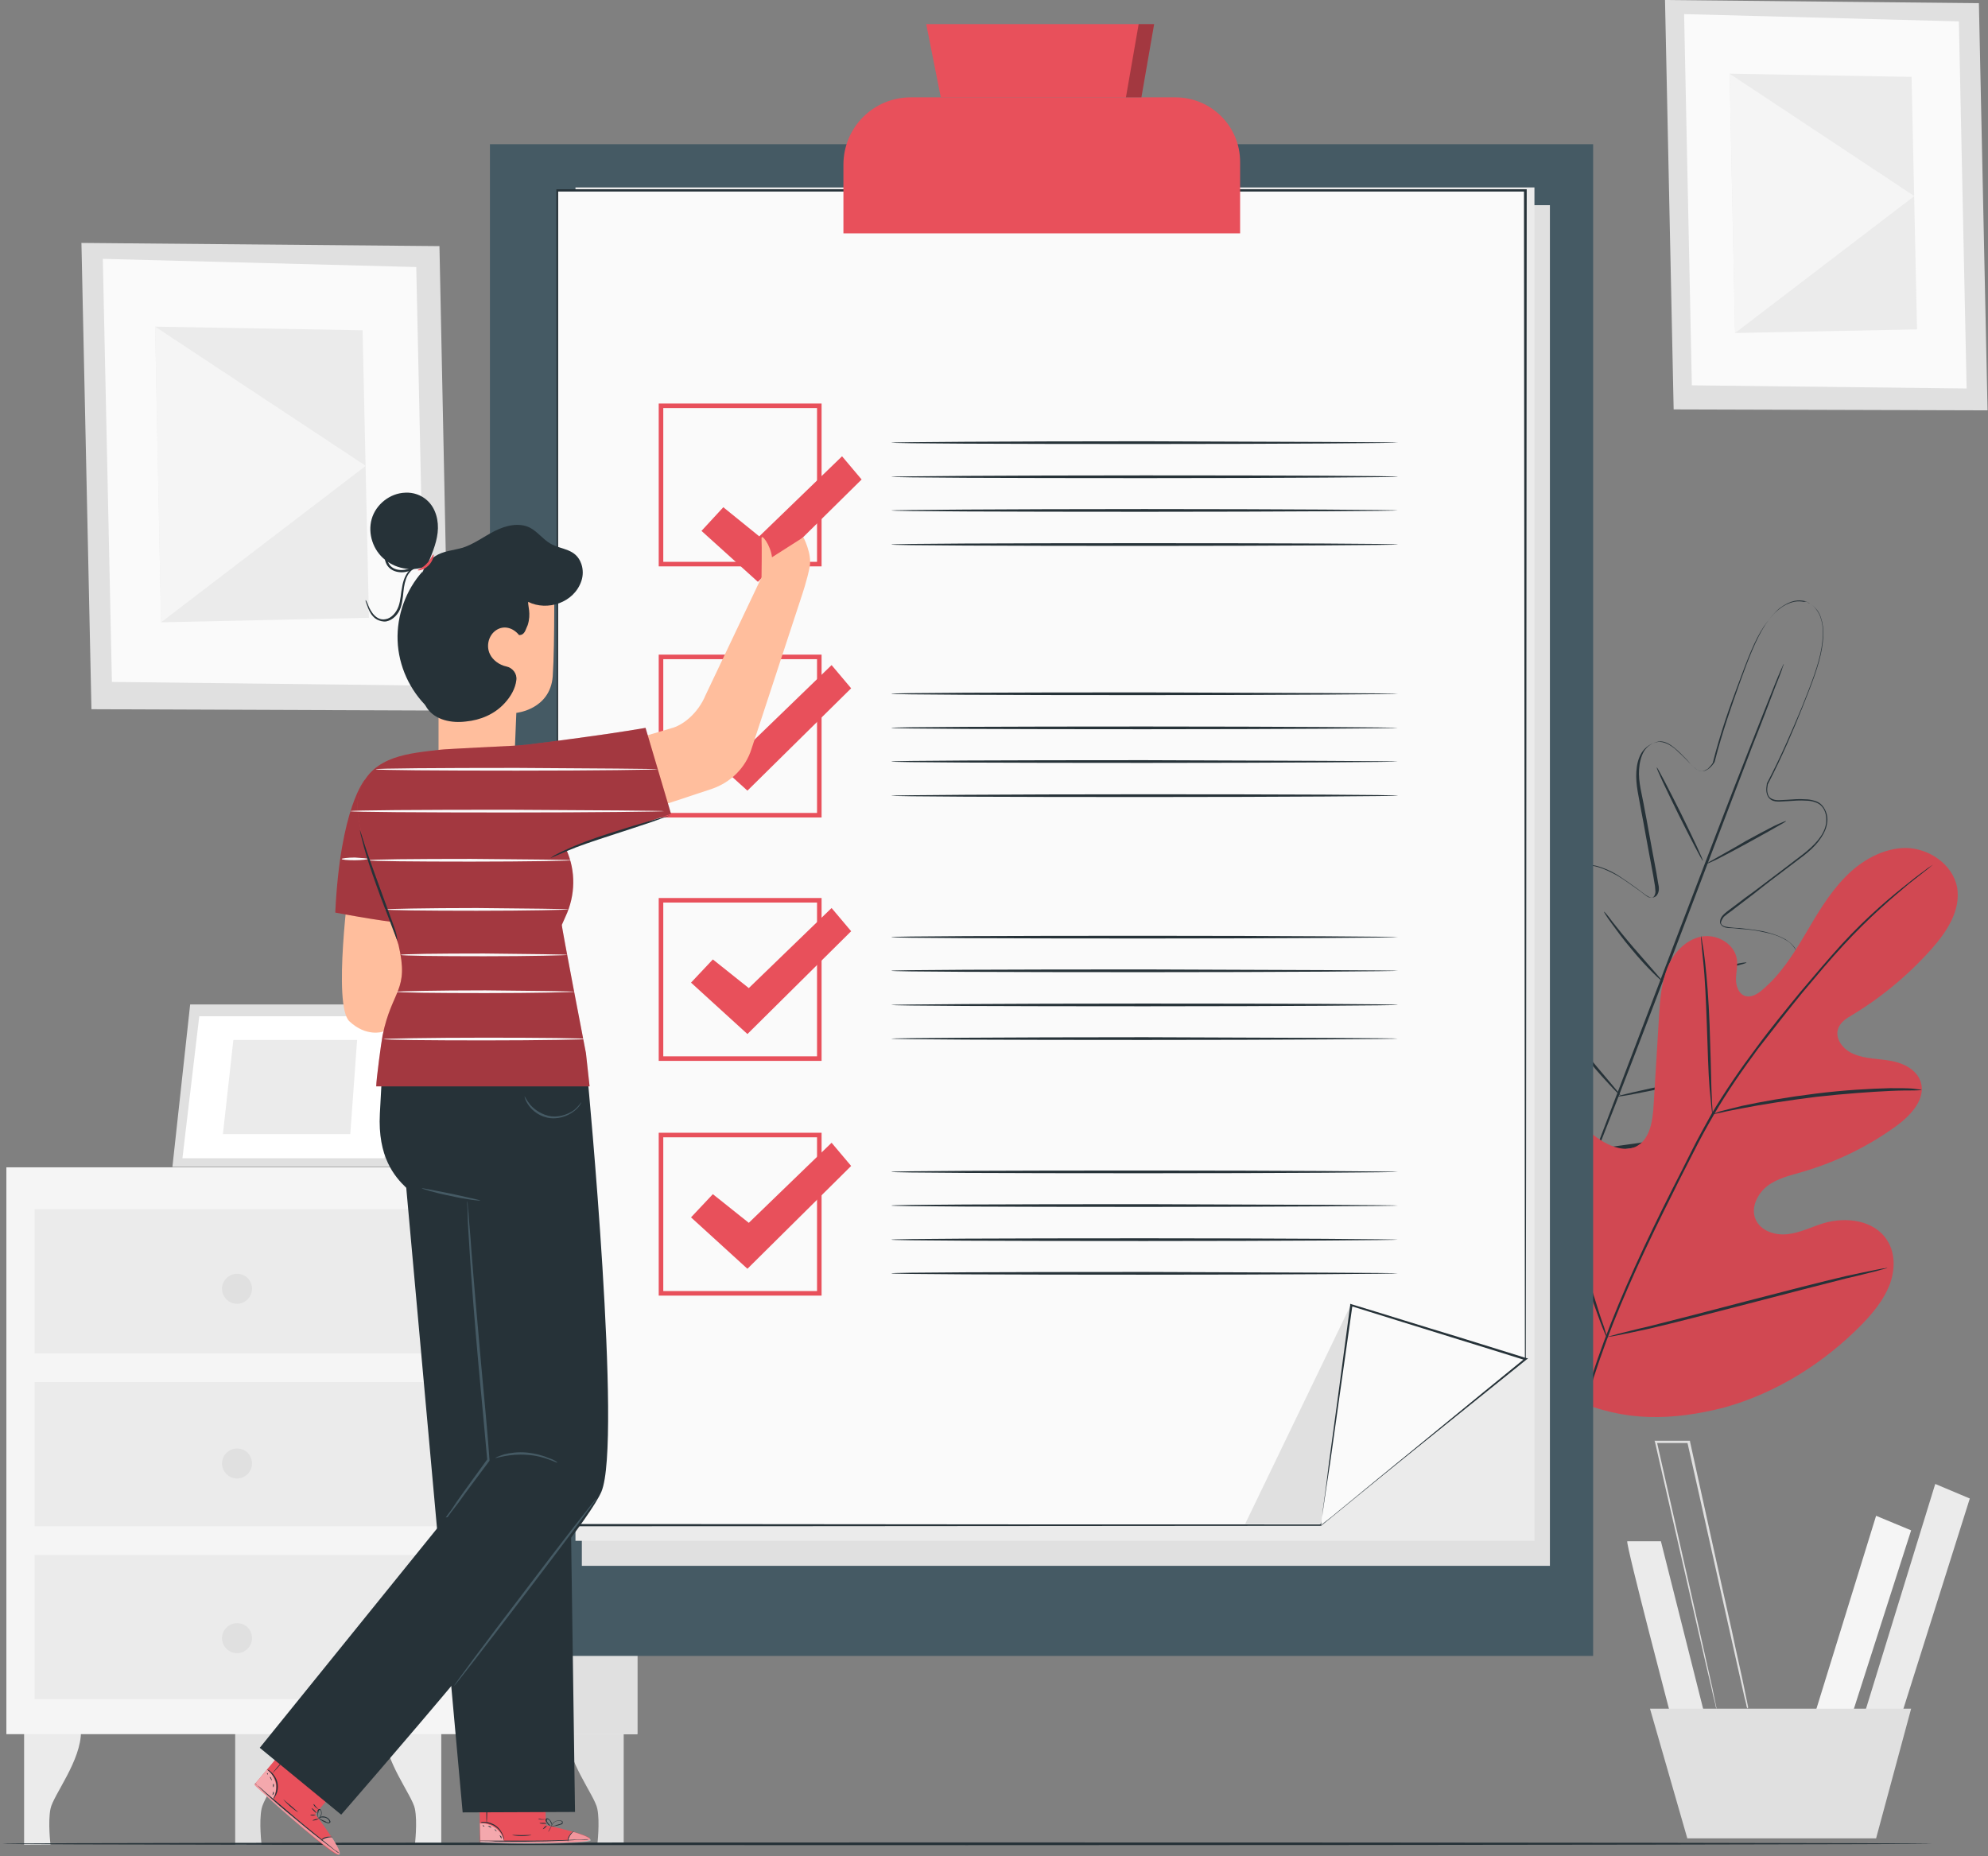 <svg width="437" height="408" viewBox="0 0 437 408" fill="none" xmlns="http://www.w3.org/2000/svg">
<rect x="0" y="0" width="437" height="408" fill="#808080" stroke="none"/>
<path d="M5.301 380.4V405.5H11.101C11.101 405.5 10.501 400.5 11.101 397.6C11.701 394.6 17.901 387 17.801 380.5H5.301V380.4Z" fill="#EBEBEB"/>
<path d="M51.7 380.4V405.5H57.5C57.5 405.5 56.9 400.5 57.5 397.6C58.1 394.6 64.3 387 64.2 380.5H51.7V380.4Z" fill="#E0E0E0"/>
<path d="M97 380.4V405.5H91.2C91.2 405.5 91.8 400.5 91.2 397.6C90.6 394.6 84.4 387 84.5 380.5H97V380.4Z" fill="#EBEBEB"/>
<path d="M137.101 380.4V405.5H131.301C131.301 405.5 131.901 400.5 131.301 397.6C130.701 394.6 124.501 387 124.601 380.5H137.101V380.4Z" fill="#E0E0E0"/>
<path d="M140.1 256.6H1.4V381.2H140.1V256.6Z" fill="#F5F5F5"/>
<path d="M102.7 256.6L103.8 381.2H140.1V256.6H102.7Z" fill="#E0E0E0"/>
<path d="M96.701 265.8H7.601V297.5H96.701V265.8Z" fill="#EBEBEB"/>
<path d="M96.701 303.8H7.601V335.5H96.701V303.8Z" fill="#EBEBEB"/>
<path d="M96.701 341.8H7.601V373.5H96.701V341.8Z" fill="#EBEBEB"/>
<path d="M41.8 220.8L37.9 256.5H87.2L91.2 220.8H41.8Z" fill="#E0E0E0"/>
<path d="M43.801 223.4L40.101 254.6H84.501L88.101 223.4H43.801Z" fill="white"/>
<path d="M51.3 228.6L49 249.3H77L78.5 228.6H51.3Z" fill="#EBEBEB"/>
<path d="M89.5 236.2L99.6 256.6L87.2 256.5L89.5 236.2Z" fill="#EBEBEB"/>
<path d="M55.401 283.3C55.401 285.1 53.901 286.6 52.101 286.6C50.301 286.6 48.801 285.1 48.801 283.3C48.801 281.5 50.301 280 52.101 280C54.001 280 55.401 281.5 55.401 283.3Z" fill="#E0E0E0"/>
<path d="M55.401 321.7C55.401 323.5 53.901 325 52.101 325C50.301 325 48.801 323.5 48.801 321.7C48.801 319.9 50.301 318.4 52.101 318.4C54.001 318.4 55.401 319.9 55.401 321.7Z" fill="#E0E0E0"/>
<path d="M55.401 360.1C55.401 361.9 53.901 363.4 52.101 363.4C50.301 363.4 48.801 361.9 48.801 360.1C48.801 358.3 50.301 356.8 52.101 356.8C54.001 356.8 55.401 358.3 55.401 360.1Z" fill="#E0E0E0"/>
<path d="M96.6 54.1L17.9 53.4L20.1 155.9L98.7 156.2L96.6 54.1Z" fill="#E0E0E0"/>
<path d="M91.501 58.7L22.601 56.9L24.601 149.9L93.501 150.7L91.501 58.7Z" fill="#FAFAFA"/>
<path d="M79.701 72.6L34.101 71.8L35.401 136.8L81.101 135.8L79.701 72.6Z" fill="#EBEBEB"/>
<path d="M35.401 136.8L80.401 102.4L34.101 71.8L35.401 136.8Z" fill="#F5F5F5"/>
<path d="M435 0.7L366 0L367.9 90L436.9 90.2L435 0.7Z" fill="#E0E0E0"/>
<path d="M430.6 4.7L370.2 3.1L371.9 84.7L432.3 85.4L430.6 4.7Z" fill="#FAFAFA"/>
<path d="M420.2 16.9L380.2 16.2L381.4 73.2L421.4 72.4L420.2 16.9Z" fill="#EBEBEB"/>
<path d="M381.4 73.2L420.8 43.1L380.2 16.2L381.4 73.2Z" fill="#F5F5F5"/>
<path d="M357.701 338.8C357.401 339.7 367.701 378.8 367.701 378.8L374.801 377.3L365.101 338.8H357.701Z" fill="#EBEBEB"/>
<path d="M412.401 333.2L398.301 378.8H406.501L420.101 336.4L412.401 333.2Z" fill="#F5F5F5"/>
<path d="M425.401 326.2L409.201 378.8H417.401L433.001 329.4L425.401 326.2Z" fill="#EBEBEB"/>
<path d="M362.701 375.6L370.901 404.1H412.401L420.101 375.6H362.701Z" fill="#E0E0E0"/>
<path d="M384.101 375.6C384.101 375.6 384.101 375.5 384.001 375.3C383.901 375.1 383.901 374.8 383.801 374.4C383.601 373.6 383.301 372.5 383.001 371C382.301 368 381.401 363.8 380.201 358.5C377.801 347.9 374.601 333.3 370.901 317L371.201 317.2C370.001 317.2 368.801 317.2 367.501 317.2C366.301 317.2 365.001 317.2 363.901 317.2L364.201 316.9C367.901 333.2 371.201 347.9 373.601 358.5C374.801 363.8 375.701 368 376.401 371C376.701 372.4 376.901 373.6 377.101 374.4C377.201 374.8 377.201 375.1 377.301 375.3C377.301 375.5 377.401 375.6 377.301 375.6C377.301 375.6 377.301 375.5 377.201 375.3C377.101 375.1 377.101 374.8 377.001 374.4C376.801 373.6 376.501 372.5 376.201 371C375.501 368 374.501 363.8 373.301 358.5C370.901 347.9 367.501 333.3 363.801 317L363.701 316.7H364.001C365.101 316.7 366.401 316.7 367.601 316.7C368.901 316.7 370.101 316.7 371.301 316.7H371.501V316.9C375.101 333.2 378.301 347.9 380.701 358.5C381.801 363.8 382.801 368 383.401 371C383.701 372.4 383.901 373.6 384.101 374.4C384.201 374.8 384.201 375.1 384.301 375.3C384.101 375.5 384.101 375.6 384.101 375.6Z" fill="#E0E0E0"/>
<path d="M424.6 405.3C424.6 405.4 329.7 405.6 212.6 405.6C95.5 405.6 0.5 405.5 0.5 405.3C0.5 405.1 95.4 405 212.6 405C329.7 405 424.6 405.1 424.6 405.3Z" fill="#263238"/>
<path d="M397.301 132.3C397.301 132.3 397.101 132.2 396.601 132.1C396.101 132 395.401 131.9 394.401 132.1C393.501 132.3 392.401 132.8 391.201 133.7C390.101 134.6 389.001 135.9 388.001 137.4C386.001 140.5 384.301 144.9 382.501 149.9C380.701 155 378.601 160.8 376.901 167.5C376.601 168 376.201 168.5 375.701 168.9C375.201 169.3 374.601 169.6 373.901 169.5C373.201 169.4 372.701 169 372.201 168.5C371.701 168.1 371.301 167.6 370.901 167.1C370.001 166.2 369.101 165.2 368.101 164.4C367.101 163.6 365.901 162.8 364.601 163C363.301 163.2 362.101 164 361.401 165.1C360.701 166.3 360.401 167.7 360.301 169.1C360.101 172 361.001 174.8 361.501 177.8C362.101 180.8 362.601 183.9 363.201 187C363.501 188.6 363.801 190.2 364.101 191.8C364.201 192.6 364.401 193.4 364.501 194.2C364.701 195 364.801 196 364.201 196.8C363.901 197.2 363.301 197.4 362.901 197.3C362.401 197.2 362.101 196.9 361.701 196.7C361.001 196.2 360.401 195.7 359.701 195.2C358.301 194.2 356.901 193.2 355.501 192.3C354.001 191.4 352.401 190.7 350.801 190.3C350.001 190.1 349.101 190.1 348.301 190.3C347.501 190.5 346.801 191 346.201 191.7C345.201 193.1 344.901 194.9 344.901 196.7C344.901 198.5 345.101 200.3 345.401 202.1C346.101 205.7 347.201 209.3 348.401 212.9C348.701 213.8 349.101 214.7 349.301 215.7C349.401 216.2 349.301 216.8 348.901 217.2C348.801 217.3 348.701 217.4 348.601 217.5C348.501 217.6 348.401 217.7 348.201 217.7C347.801 217.8 347.601 217.6 347.301 217.5C346.401 217 345.701 216.3 345.001 215.7C344.301 215 343.601 214.4 342.901 213.7C341.501 212.4 340.001 211.1 338.401 210C337.601 209.5 336.701 209 335.801 208.8C334.901 208.5 333.901 208.6 333.101 209.1C332.301 209.6 331.801 210.5 331.601 211.4C331.401 212.3 331.201 213.3 331.201 214.3C331.201 216.3 331.501 218.3 332.001 220.3C332.901 224.3 334.501 228.1 336.301 231.8C338.201 235.5 340.401 239.1 342.801 242.6C343.901 244.4 345.401 246 346.701 247.6C348.001 249.3 349.401 250.9 350.801 252.6V252.7L350.601 252.6C352.701 252.3 354.801 252 357.001 251.7C359.101 251.4 361.201 251.2 363.301 250.6C367.401 249.7 371.501 248.5 375.301 247C379.201 245.5 382.901 243.7 386.201 241.4C387.901 240.3 389.401 239 390.801 237.5C391.501 236.8 392.101 236 392.501 235.1C393.001 234.2 393.201 233.3 392.901 232.4C392.701 231.5 392.001 230.8 391.101 230.4C390.301 230 389.301 229.7 388.401 229.5C386.501 229.2 384.501 229.1 382.601 229.2C381.601 229.2 380.601 229.2 379.701 229.2C378.701 229.2 377.801 229.2 376.701 229C376.501 228.9 376.201 228.9 375.901 228.6C375.801 228.4 375.801 228.3 375.801 228.2C375.801 228.1 375.801 227.9 375.801 227.8C375.801 227.2 376.201 226.7 376.601 226.4C377.401 225.7 378.301 225.4 379.101 224.9C382.501 223.1 385.701 221.2 388.601 219C390.101 217.9 391.401 216.7 392.601 215.3C393.801 214 394.801 212.4 395.001 210.7C395.101 209.8 394.901 209 394.401 208.3C393.901 207.6 393.301 207 392.501 206.6C391.001 205.7 389.301 205.2 387.701 204.9C386.001 204.5 384.301 204.3 382.601 204.2C381.801 204.1 380.901 204 380.101 204C379.701 204 379.201 203.9 378.801 203.7C378.401 203.5 378.001 203 378.101 202.5C378.201 201.5 379.001 200.9 379.601 200.4C380.301 199.9 380.901 199.4 381.601 198.9C382.901 197.9 384.201 196.9 385.501 196C388.001 194.1 390.501 192.2 392.901 190.4C395.301 188.5 397.801 186.9 399.601 184.7C400.501 183.6 401.201 182.4 401.401 181C401.601 179.7 401.301 178.2 400.501 177.3C400.101 176.8 399.501 176.5 398.901 176.3C398.301 176.1 397.601 176 397.001 176C395.701 175.9 394.401 176 393.101 176.1C392.501 176.1 391.801 176.2 391.201 176.2C390.601 176.2 389.901 176.2 389.301 175.8C388.701 175.4 388.401 174.8 388.301 174.1C388.201 173.5 388.301 172.9 388.401 172.2C391.601 166.1 394.001 160.4 396.101 155.4C398.101 150.4 399.801 146.1 400.401 142.4C400.701 140.6 400.801 138.9 400.601 137.5C400.401 136.1 400.001 135 399.401 134.2C398.901 133.4 398.301 132.9 397.901 132.7C397.501 132.5 397.201 132.4 397.201 132.4C397.201 132.4 397.501 132.4 397.901 132.7C398.301 132.9 398.901 133.4 399.501 134.2C400.101 135 400.501 136.2 400.701 137.6C400.901 139 400.801 140.7 400.501 142.5C399.901 146.2 398.201 150.5 396.201 155.5C394.201 160.5 391.801 166.2 388.601 172.4C388.501 173 388.401 173.6 388.501 174.1C388.601 174.7 388.801 175.2 389.301 175.5C389.801 175.8 390.401 175.9 391.001 175.9C391.601 175.9 392.201 175.8 392.901 175.8C394.201 175.7 395.501 175.6 396.801 175.7C397.501 175.7 398.101 175.8 398.801 176C399.501 176.2 400.101 176.5 400.601 177.1C401.501 178.2 401.901 179.7 401.601 181.1C401.401 182.5 400.601 183.8 399.701 185C397.901 187.3 395.301 188.9 392.901 190.8C390.501 192.6 388.001 194.5 385.501 196.5C384.201 197.5 383.001 198.4 381.701 199.4C381.101 199.9 380.401 200.4 379.701 200.9C379.401 201.2 379.001 201.4 378.801 201.7C378.601 202 378.401 202.4 378.301 202.7C378.301 203.1 378.401 203.3 378.801 203.5C379.101 203.7 379.501 203.7 379.901 203.8C380.701 203.9 381.601 204 382.401 204C384.101 204.2 385.801 204.4 387.501 204.7C389.201 205.1 390.901 205.6 392.501 206.5C393.301 207 394.001 207.6 394.501 208.3C395.001 209.1 395.301 210.1 395.201 211C395.001 212.9 393.901 214.5 392.701 215.9C391.501 217.3 390.101 218.5 388.601 219.6C385.601 221.9 382.401 223.8 379.001 225.6C378.201 226.1 377.301 226.4 376.601 227C376.301 227.3 376.001 227.6 376.001 228.1C376.001 228.2 376.001 228.3 376.001 228.4C376.001 228.5 376.001 228.7 376.101 228.7C376.101 228.8 376.401 228.9 376.601 228.9C377.501 229.1 378.501 229.1 379.401 229.1C380.401 229.1 381.301 229.1 382.301 229.1C384.301 229.1 386.201 229.1 388.201 229.5C389.201 229.7 390.201 229.9 391.101 230.4C392.001 230.9 392.801 231.7 393.101 232.8C393.401 233.9 393.101 235 392.601 235.9C392.101 236.8 391.501 237.7 390.801 238.4C389.401 239.9 387.801 241.2 386.101 242.4C382.701 244.8 378.901 246.5 375.001 248C371.101 249.5 367.001 250.7 362.901 251.6C360.801 252.2 358.701 252.3 356.601 252.7C354.501 253 352.401 253.3 350.201 253.6H350.101L350.001 253.5V253.4C348.601 251.7 347.301 250.1 345.901 248.4C344.601 246.7 343.101 245.2 342.001 243.4C339.601 239.9 337.401 236.3 335.501 232.6C333.601 228.9 332.001 225 331.101 221C330.601 219 330.301 217 330.301 214.9C330.301 213.9 330.401 212.8 330.701 211.8C331.001 210.8 331.501 209.8 332.401 209.2C333.301 208.6 334.501 208.5 335.501 208.8C336.501 209.1 337.401 209.5 338.301 210.1C340.001 211.2 341.501 212.5 342.901 213.8C343.601 214.5 344.301 215.1 345.001 215.8C345.701 216.4 346.401 217.1 347.201 217.6C347.401 217.7 347.601 217.8 347.701 217.8L347.901 217.7C348.001 217.6 348.101 217.6 348.101 217.5C348.401 217.2 348.401 216.8 348.401 216.3C348.301 215.4 347.901 214.5 347.601 213.6C346.301 210 345.201 206.4 344.501 202.7C344.201 200.9 343.901 199 344.001 197.2C344.001 195.4 344.301 193.4 345.501 191.9C346.101 191.1 346.901 190.6 347.801 190.4C348.701 190.2 349.601 190.2 350.501 190.4C352.301 190.8 353.901 191.6 355.401 192.4C356.901 193.3 358.301 194.3 359.701 195.3C360.401 195.8 361.101 196.3 361.701 196.8C362.001 197 362.401 197.3 362.701 197.3C363.101 197.4 363.401 197.3 363.601 197C363.801 196.7 363.901 196.3 363.901 196C363.901 195.6 363.801 195.2 363.801 194.8C363.701 194 363.501 193.2 363.401 192.4C363.101 190.8 362.801 189.2 362.501 187.6C361.901 184.5 361.401 181.4 360.801 178.4C360.301 175.4 359.501 172.5 359.701 169.6C359.801 168.1 360.101 166.7 360.901 165.4C361.701 164.2 363.001 163.3 364.401 163.1C365.101 163 365.801 163.2 366.501 163.5C367.101 163.8 367.701 164.2 368.201 164.6C369.201 165.5 370.101 166.4 371.001 167.3C371.401 167.8 371.901 168.2 372.301 168.6C372.801 169 373.201 169.4 373.801 169.5C374.401 169.6 374.901 169.3 375.401 169C375.801 168.6 376.201 168.2 376.501 167.7C378.201 161 380.301 155.1 382.201 150.1C384.101 145 385.701 140.7 387.801 137.6C388.901 136.1 389.901 134.8 391.101 133.9C392.201 133 393.401 132.5 394.301 132.3C395.301 132.1 396.001 132.2 396.501 132.3C397.101 132.2 397.301 132.3 397.301 132.3Z" fill="#263238"/>
<path d="M392.101 146C392.101 146 392.101 146.1 392.001 146.3C391.901 146.5 391.801 146.8 391.701 147.2C391.401 148.1 390.901 149.3 390.301 150.8C389.101 153.9 387.401 158.5 385.201 164C380.901 175.2 375.101 190.6 368.601 207.6C362.101 224.7 356.201 240.1 351.801 251.2C349.601 256.8 347.801 261.3 346.601 264.3C346.001 265.8 345.501 267 345.101 267.9C344.901 268.3 344.801 268.6 344.701 268.8C344.601 269 344.601 269.1 344.501 269.1C344.501 269.1 344.501 269 344.601 268.8C344.701 268.6 344.801 268.3 344.901 267.9C345.201 267 345.701 265.8 346.301 264.3C347.501 261.2 349.201 256.6 351.401 251.1C355.701 239.9 361.501 224.5 368.001 207.5C374.501 190.5 380.401 175 384.801 163.9C387.001 158.3 388.801 153.8 390.001 150.8C390.601 149.3 391.101 148.1 391.501 147.2C391.701 146.8 391.801 146.5 391.901 146.3C392.001 146.1 392.101 145.9 392.101 146Z" fill="#263238"/>
<path d="M392.601 180.5C392.601 180.6 391.701 181.1 390.101 182C388.401 183 386.301 184.1 384.001 185.4C381.601 186.7 379.401 187.9 377.801 188.7C376.201 189.5 375.201 189.9 375.101 189.9C375.101 189.8 376.001 189.3 377.601 188.4C379.301 187.4 381.401 186.3 383.701 184.9C386.101 183.6 388.301 182.4 389.901 181.6C391.601 180.8 392.601 180.4 392.601 180.5Z" fill="#263238"/>
<path d="M374.301 189.2C374.201 189.3 371.801 184.7 369.001 179.1C366.201 173.4 364.001 168.8 364.201 168.7C364.301 168.6 366.701 173.2 369.501 178.8C372.301 184.5 374.501 189.2 374.301 189.2Z" fill="#263238"/>
<path d="M365.601 215.9C365.601 215.9 364.701 215.2 363.401 213.9C362.101 212.6 360.401 210.8 358.601 208.6C356.801 206.5 355.301 204.4 354.201 202.9C353.101 201.4 352.501 200.4 352.601 200.4C352.701 200.4 353.401 201.2 354.501 202.7C355.601 204.1 357.201 206.1 359.001 208.2C360.801 210.3 362.501 212.2 363.701 213.6C364.901 215 365.601 215.8 365.601 215.9Z" fill="#263238"/>
<path d="M383.901 211.6C383.901 211.7 382.901 212 381.301 212.4C379.701 212.8 377.401 213.3 374.901 213.9C372.401 214.5 370.101 214.9 368.401 215.3C366.701 215.7 365.701 215.8 365.701 215.7C365.701 215.6 366.701 215.3 368.301 214.9C369.901 214.5 372.201 214 374.701 213.4C377.201 212.8 379.501 212.4 381.201 212C382.901 211.6 383.901 211.5 383.901 211.6Z" fill="#263238"/>
<path d="M379.101 236.1C379.101 236.2 377.801 236.5 375.701 237C373.601 237.5 370.701 238.1 367.401 238.8C364.201 239.5 361.201 240.1 359.101 240.5C357.001 240.9 355.601 241.1 355.601 241C355.601 240.9 356.901 240.6 359.001 240.1C361.101 239.6 364.001 239 367.301 238.3C370.501 237.6 373.501 237 375.601 236.6C377.801 236.2 379.101 236 379.101 236.1Z" fill="#263238"/>
<path d="M356.201 240.8C356.201 240.8 355.901 240.6 355.401 240.1C354.901 239.6 354.301 239 353.501 238.1C351.901 236.4 349.801 234 347.601 231.2C345.401 228.4 343.501 225.8 342.101 223.9C341.401 222.9 340.901 222.2 340.601 221.6C340.201 221.1 340.101 220.7 340.101 220.7C340.101 220.7 340.401 221 340.801 221.5C341.301 222.1 341.801 222.8 342.501 223.7C343.901 225.6 345.901 228.1 348.101 230.9C350.301 233.7 352.401 236.1 353.901 237.9C355.301 239.6 356.301 240.7 356.201 240.8Z" fill="#263238"/>
<path d="M346.2 307.7C328.8 293.7 326.3 269.8 328.5 248.6C328.9 245.1 328.7 241.3 330.6 238.3C332.5 235.3 336.6 233.4 339.7 235.2C342.3 236.6 343.2 239.8 344.5 242.4C346.2 245.9 349 248.9 352.3 250.9C354.5 252.2 357.2 253.1 359.5 252.1C362.7 250.6 363.3 246.4 363.5 242.9C363.9 236.3 364.3 229.7 364.7 223.2C364.9 219.7 365.2 216.1 366.5 212.8C367.8 209.5 370.5 206.6 373.9 205.9C377.3 205.2 381.3 207.4 381.8 210.9C382 212.4 381.6 213.8 381.6 215.3C381.6 216.8 382.2 218.4 383.5 218.9C384.9 219.4 386.4 218.5 387.5 217.5C391.4 214.2 394.2 209.8 396.8 205.4C399.4 201 402 196.5 405.6 192.8C409.2 189.1 414 186.4 419 186.4C424.1 186.5 429.2 190 430.2 195C431.1 200.1 427.9 204.9 424.5 208.7C419.4 214.4 413.5 219.3 407 223.2C405.8 223.9 404.6 224.7 404.1 226C403.2 228.3 405.2 230.8 407.5 231.7C410.1 232.8 412.9 232.7 415.7 233.2C418.4 233.7 421.3 235.1 422.2 237.8C423.4 241.5 420.1 245.1 417 247.4C410.7 252 403.7 255.4 396.2 257.6C393.5 258.4 390.7 259 388.5 260.7C386.3 262.4 384.8 265.5 385.9 268C387 270.6 390.2 271.6 392.9 271.3C395.7 271 398.2 269.7 400.8 268.9C405.8 267.4 412 268.2 414.8 272.6C416.7 275.5 416.6 279.3 415.3 282.6C414 285.8 411.8 288.5 409.4 291C401 299.6 390.5 306.2 379 309.4C367.6 312.3 357.1 312.6 346.2 307.7Z" fill="#E8505B"/>
<g opacity="0.1">
<path d="M346.2 307.7C328.8 293.7 326.3 269.8 328.5 248.6C328.9 245.1 328.7 241.3 330.6 238.3C332.5 235.3 336.6 233.4 339.7 235.2C342.3 236.6 343.2 239.8 344.5 242.4C346.2 245.9 349 248.9 352.3 250.9C354.5 252.2 357.2 253.1 359.5 252.1C362.7 250.6 363.3 246.4 363.5 242.9C363.9 236.3 364.3 229.7 364.7 223.2C364.9 219.7 365.2 216.1 366.5 212.8C367.8 209.5 370.5 206.6 373.9 205.9C377.3 205.2 381.3 207.4 381.8 210.9C382 212.4 381.6 213.8 381.6 215.3C381.6 216.8 382.2 218.4 383.5 218.9C384.9 219.4 386.4 218.5 387.5 217.5C391.4 214.2 394.2 209.8 396.8 205.4C399.4 201 402 196.5 405.6 192.8C409.2 189.1 414 186.4 419 186.4C424.1 186.5 429.2 190 430.2 195C431.1 200.1 427.9 204.9 424.5 208.7C419.4 214.4 413.5 219.3 407 223.2C405.8 223.9 404.6 224.7 404.1 226C403.2 228.3 405.2 230.8 407.5 231.7C410.1 232.8 412.9 232.7 415.7 233.2C418.4 233.7 421.3 235.1 422.2 237.8C423.4 241.5 420.1 245.1 417 247.4C410.7 252 403.7 255.4 396.2 257.6C393.5 258.4 390.7 259 388.5 260.7C386.3 262.4 384.8 265.5 385.9 268C387 270.6 390.2 271.6 392.9 271.3C395.7 271 398.2 269.7 400.8 268.9C405.8 267.4 412 268.2 414.8 272.6C416.7 275.5 416.6 279.3 415.3 282.6C414 285.8 411.8 288.5 409.4 291C401 299.6 390.5 306.2 379 309.4C367.6 312.3 357.1 312.6 346.2 307.7Z" fill="black"/>
</g>
<path d="M344.801 323.5C346.101 315.1 348.701 305.3 352.601 294.8C356.501 284.3 361.701 273.1 367.501 261.6C369.001 258.7 370.401 255.9 371.801 253.1C373.201 250.3 374.701 247.6 376.201 244.9C379.301 239.7 382.701 234.8 386.001 230.4C389.301 225.9 392.701 221.8 395.801 218C399.001 214.2 402.001 210.7 404.801 207.6C410.501 201.4 415.801 197 419.501 194.1C421.301 192.6 422.801 191.6 423.801 190.8C424.301 190.5 424.701 190.2 425.001 190C425.301 189.8 425.401 189.7 425.401 189.7C425.401 189.7 425.301 189.8 425.001 190C424.701 190.2 424.401 190.5 423.901 190.9C422.901 191.7 421.501 192.8 419.701 194.2C416.101 197.2 410.901 201.6 405.201 207.8C402.301 210.9 399.401 214.4 396.201 218.2C393.101 222 389.801 226.2 386.401 230.6C383.101 235.1 379.701 239.9 376.701 245.1C375.201 247.7 373.701 250.4 372.301 253.2C370.901 256 369.401 258.8 368.001 261.7C362.201 273.2 357.001 284.3 353.101 294.8C349.201 305.3 346.601 315 345.201 323.4" fill="#263238"/>
<path d="M376.4 244.9C376.4 244.9 376.3 244.4 376.2 243.4C376.1 242.4 376 241 375.8 239.2C375.5 235.7 375.4 230.7 375.2 225.3C375 219.9 374.8 215 374.4 211.4C374.2 209.6 374.1 208.2 374 207.2C373.9 206.2 373.9 205.7 373.9 205.7C373.9 205.7 374.1 206.2 374.2 207.2C374.4 208.2 374.6 209.6 374.8 211.4C375.2 214.9 375.6 219.8 375.8 225.3C376 230.6 376.1 235.5 376.2 239.2C376.3 240.9 376.3 242.3 376.4 243.4C376.5 244.4 376.5 244.9 376.4 244.9Z" fill="#263238"/>
<path d="M422.4 239.6C422.4 239.6 421.7 239.7 420.6 239.7C419.4 239.7 417.7 239.7 415.6 239.8C411.4 240 405.6 240.4 399.3 241.1C392.9 241.9 387.2 242.8 383.1 243.6C381 244 379.4 244.3 378.2 244.6C377.1 244.8 376.4 245 376.4 244.9C376.4 244.9 377 244.7 378.1 244.3C379.2 244 380.9 243.6 382.9 243.1C387 242.2 392.7 241.2 399.1 240.4C405.5 239.6 411.3 239.3 415.5 239.2C417.6 239.2 419.3 239.2 420.5 239.3C421.8 239.5 422.4 239.5 422.4 239.6Z" fill="#263238"/>
<path d="M353.201 294C353.201 294 353.101 293.8 352.901 293.4C352.701 292.9 352.501 292.4 352.201 291.7C351.601 290.2 350.901 288.1 349.901 285.4C348.101 280.1 345.801 272.6 343.301 264.3C340.901 256 338.601 248.5 336.901 243.2C336.101 240.6 335.401 238.4 334.801 236.8C334.601 236.1 334.401 235.5 334.301 235.1C334.201 234.7 334.101 234.5 334.201 234.5C334.201 234.5 334.301 234.7 334.501 235.1C334.701 235.6 334.901 236.1 335.201 236.8C335.801 238.3 336.501 240.4 337.501 243.1C339.301 248.4 341.601 255.9 344.101 264.2C346.501 272.5 348.801 280 350.501 285.3C351.301 287.9 352.001 290.1 352.601 291.7C352.801 292.4 353.001 293 353.101 293.4C353.201 293.8 353.201 294 353.201 294Z" fill="#263238"/>
<path d="M414.901 278.7C414.901 278.7 414.701 278.8 414.301 278.9C413.801 279 413.201 279.2 412.501 279.4C410.801 279.8 408.601 280.4 405.901 281C400.301 282.4 392.701 284.4 384.201 286.6C375.701 288.8 368.001 290.8 362.401 292.1C359.601 292.7 357.301 293.2 355.701 293.5C355.001 293.6 354.401 293.8 353.901 293.8C353.501 293.9 353.301 293.9 353.301 293.9C353.301 293.9 353.501 293.8 353.901 293.7C354.401 293.6 355.001 293.4 355.701 293.2C357.401 292.8 359.601 292.2 362.301 291.6C367.901 290.2 375.601 288.2 384.001 286C392.501 283.8 400.201 281.8 405.801 280.5C408.601 279.9 410.901 279.4 412.501 279.1C413.201 279 413.801 278.8 414.301 278.8C414.601 278.7 414.801 278.7 414.901 278.7Z" fill="#263238"/>
<path d="M350.2 31.7H107.7V364H350.2V31.7Z" fill="#455A64"/>
<path d="M340.7 344.2H295.7H127.9V45.1H340.7V307V344.2Z" fill="#E0E0E0"/>
<path d="M337.3 338.7H292.8H126.5V41.2H337.3V301.7V338.7Z" fill="#EBEBEB"/>
<path d="M314.6 315.5L290.4 335.3H122.5V41.9H335.3V298.8L314.6 315.5Z" fill="#FAFAFA"/>
<path d="M314.6 315.5C314.6 315.5 315 315.1 315.9 314.4C316.8 313.7 318.1 312.6 319.8 311.2C323.3 308.4 328.4 304.2 335.2 298.7V298.8C335.2 256.6 335.1 162.8 335 41.9L335.2 42.1C271.9 42.1 200.1 42.1 124.3 42.1C123.7 42.1 123 42.1 122.4 42.1L122.7 41.8C122.7 152.1 122.7 253.8 122.6 335.2L122.4 335C199 335.1 257.8 335.1 290.2 335.1H290.1C298.2 328.5 304.3 323.6 308.3 320.3C310.3 318.7 311.8 317.4 312.9 316.6C314.1 315.9 314.6 315.5 314.6 315.5C314.6 315.5 314.1 315.9 313.1 316.8C312.1 317.6 310.6 318.9 308.6 320.5C304.6 323.8 298.5 328.8 290.4 335.4C258 335.4 199.2 335.5 122.6 335.5H122.4V335.3C122.4 254 122.4 152.2 122.3 41.9V41.6H122.6C123.2 41.6 123.8 41.6 124.5 41.6C200.3 41.6 272 41.6 335.4 41.6H335.6V41.8C335.5 162.7 335.5 256.5 335.4 298.7C328.6 304.2 323.4 308.4 320 311.2C318.3 312.6 317 313.6 316.1 314.3C315.1 315.2 314.6 315.5 314.6 315.5Z" fill="#263238"/>
<path d="M272.5 51.3H185.4V36.2C185.4 28 192 21.4 200.2 21.4H258.4C266.2 21.4 272.6 27.7 272.6 35.6V51.3H272.5Z" fill="#E8505B"/>
<path d="M206.801 21.4L203.601 5.3H253.701L250.901 21.4H206.801Z" fill="#E8505B"/>
<path d="M180.6 124.5H144.8V88.7H180.6V124.5V124.5ZM145.8 123.5H179.6V89.7H145.8V123.5Z" fill="#E8505B"/>
<path d="M307.299 97.3C307.299 97.4 282.399 97.6 251.599 97.6C220.799 97.6 195.899 97.5 195.899 97.3C195.899 97.2 220.799 97 251.599 97C282.299 97.1 307.299 97.2 307.299 97.3Z" fill="#263238"/>
<path d="M307.299 104.8C307.299 104.9 282.399 105.1 251.599 105.1C220.799 105.1 195.899 105 195.899 104.8C195.899 104.7 220.799 104.5 251.599 104.5C282.299 104.5 307.299 104.6 307.299 104.8Z" fill="#263238"/>
<path d="M307.299 112.2C307.299 112.3 282.399 112.5 251.599 112.5C220.799 112.5 195.899 112.4 195.899 112.2C195.899 112.1 220.799 111.9 251.599 111.9C282.299 111.9 307.299 112.1 307.299 112.2Z" fill="#263238"/>
<path d="M307.299 119.7C307.299 119.8 282.399 120 251.599 120C220.799 120 195.899 119.9 195.899 119.7C195.899 119.5 220.799 119.4 251.599 119.4C282.299 119.4 307.299 119.5 307.299 119.7Z" fill="#263238"/>
<path d="M180.6 179.7H144.8V143.9H180.6V179.7V179.7ZM145.8 178.7H179.6V144.9H145.8V178.7Z" fill="#E8505B"/>
<path d="M151.899 162.6L156.699 157.4L164.599 163.8L182.799 146.2L187.099 151.3L164.299 173.8L151.899 162.6Z" fill="#E8505B"/>
<path d="M307.299 152.5C307.299 152.6 282.399 152.8 251.599 152.8C220.799 152.8 195.899 152.7 195.899 152.5C195.899 152.3 220.799 152.2 251.599 152.2C282.299 152.3 307.299 152.4 307.299 152.5Z" fill="#263238"/>
<path d="M307.299 160C307.299 160.1 282.399 160.3 251.599 160.3C220.799 160.3 195.899 160.2 195.899 160C195.899 159.8 220.799 159.7 251.599 159.7C282.299 159.7 307.299 159.9 307.299 160Z" fill="#263238"/>
<path d="M307.299 167.4C307.299 167.5 282.399 167.7 251.599 167.7C220.799 167.7 195.899 167.6 195.899 167.4C195.899 167.2 220.799 167.1 251.599 167.1C282.299 167.2 307.299 167.3 307.299 167.4Z" fill="#263238"/>
<path d="M307.299 174.9C307.299 175 282.399 175.2 251.599 175.2C220.799 175.2 195.899 175.1 195.899 174.9C195.899 174.8 220.799 174.6 251.599 174.6C282.299 174.6 307.299 174.7 307.299 174.9Z" fill="#263238"/>
<path d="M180.6 233.2H144.8V197.4H180.6V233.2V233.2ZM145.8 232.2H179.6V198.4H145.8V232.2Z" fill="#E8505B"/>
<path d="M151.899 216L156.699 210.9L164.599 217.2L182.799 199.6L187.099 204.7L164.299 227.3L151.899 216Z" fill="#E8505B"/>
<path d="M307.299 206C307.299 206.1 282.399 206.3 251.599 206.3C220.799 206.3 195.899 206.2 195.899 206C195.899 205.8 220.799 205.7 251.599 205.7C282.299 205.7 307.299 205.9 307.299 206Z" fill="#263238"/>
<path d="M307.299 213.4C307.299 213.5 282.399 213.7 251.599 213.7C220.799 213.7 195.899 213.6 195.899 213.4C195.899 213.2 220.799 213.1 251.599 213.1C282.299 213.2 307.299 213.3 307.299 213.4Z" fill="#263238"/>
<path d="M307.299 220.9C307.299 221 282.399 221.2 251.599 221.2C220.799 221.2 195.899 221.1 195.899 220.9C195.899 220.8 220.799 220.6 251.599 220.6C282.299 220.6 307.299 220.7 307.299 220.9Z" fill="#263238"/>
<path d="M307.299 228.3C307.299 228.4 282.399 228.6 251.599 228.6C220.799 228.6 195.899 228.5 195.899 228.3C195.899 228.2 220.799 228 251.599 228C282.299 228.1 307.299 228.2 307.299 228.3Z" fill="#263238"/>
<path d="M180.6 284.8H144.8V249H180.6V284.8V284.8ZM145.8 283.8H179.6V250H145.8V283.8Z" fill="#E8505B"/>
<path d="M151.899 267.6L156.699 262.5L164.599 268.8L182.799 251.2L187.099 256.3L164.299 278.9L151.899 267.6Z" fill="#E8505B"/>
<path d="M307.299 257.6C307.299 257.7 282.399 257.9 251.599 257.9C220.799 257.9 195.899 257.8 195.899 257.6C195.899 257.4 220.799 257.3 251.599 257.3C282.299 257.3 307.299 257.5 307.299 257.6Z" fill="#263238"/>
<path d="M307.299 265C307.299 265.1 282.399 265.3 251.599 265.3C220.799 265.3 195.899 265.2 195.899 265C195.899 264.8 220.799 264.7 251.599 264.7C282.299 264.8 307.299 264.9 307.299 265Z" fill="#263238"/>
<path d="M307.299 272.5C307.299 272.6 282.399 272.8 251.599 272.8C220.799 272.8 195.899 272.7 195.899 272.5C195.899 272.3 220.799 272.2 251.599 272.2C282.299 272.2 307.299 272.4 307.299 272.5Z" fill="#263238"/>
<path d="M307.299 279.9C307.299 280 282.399 280.2 251.599 280.2C220.799 280.2 195.899 280.1 195.899 279.9C195.899 279.7 220.799 279.6 251.599 279.6C282.299 279.7 307.299 279.8 307.299 279.9Z" fill="#263238"/>
<path d="M297 286.7L273.7 335H290.4L297 286.7Z" fill="#E0E0E0"/>
<path d="M290.4 335.3L297 287L335.3 298.8L290.4 335.3Z" fill="#FAFAFA"/>
<path d="M290.4 335.3C291.3 334.5 295.5 331.1 303.3 324.7C311.3 318.2 322.4 309 335.2 298.6L335.3 299C330.6 297.5 325.6 296 320.5 294.4C312.2 291.8 304.3 289.4 297 287.1L297.3 286.9C295.3 300.9 293.6 312.9 292.4 321.5C291.1 329.9 290.5 334.2 290.4 335.3C290.4 335.3 290.4 335.2 290.4 335.1C290.4 334.9 290.4 334.7 290.5 334.4C290.6 333.8 290.7 332.9 290.8 331.8C291.1 329.5 291.6 326.1 292.1 321.8C293.3 313.2 294.9 301.1 296.8 286.9V286.6L297.1 286.7C304.4 288.9 312.3 291.4 320.6 293.9C325.7 295.5 330.6 297 335.4 298.5L335.9 298.6L335.5 298.9C322.6 309.3 311.3 318.4 303.2 324.9C299.2 328.1 296 330.7 293.8 332.5C292.7 333.4 291.9 334 291.3 334.5C291 334.7 290.8 334.9 290.7 335C290.4 335.3 290.4 335.3 290.4 335.3Z" fill="#263238"/>
<g opacity="0.3">
<path d="M250.3 5.3L247.5 21.4H250.9L253.7 5.3H249.3" fill="black"/>
</g>
<path d="M103.4 175.1C108.5 175.5 112.9 171.6 113.1 166.5C113.3 161.6 113.5 156.7 113.5 156.7C113.5 156.7 120.9 156 121.5 148.7C122 141.4 121.8 124.4 121.8 124.4C113.5 120.2 103.6 120.9 95.9 126.1L96.4 151.9V165.8C96.4 170.4 98.8 174.8 103.4 175.1Z" fill="#FFBE9D"/>
<path d="M114.101 139.6C112.801 138 110.801 137.4 109.101 138.5C107.401 139.6 106.801 142 107.701 143.8C108.301 145.1 109.801 146.2 111.301 146.5C112.701 146.8 113.701 148.1 113.501 149.5C113.301 151.3 112.301 153.1 110.901 154.6C108.701 157 105.601 158.3 102.401 158.6C99.301 159 95.701 158.3 93.901 155.7C92.601 153.8 92.501 151.4 92.401 149.1C92.301 143.7 92.201 138.3 92.101 132.9C92.101 130.9 92.001 129 92.501 127.1C92.901 125.2 93.901 123.4 95.601 122.3C97.401 121.1 99.601 121 101.701 120.4C104.201 119.6 106.401 117.9 108.801 116.7C111.201 115.5 114.101 114.8 116.501 116C118.201 116.9 119.401 118.6 121.001 119.5C123.401 120.9 126.601 120.5 127.801 124C128.201 125.2 128.201 126.5 127.801 127.7C126.201 132.5 120.301 134.4 116.101 132.3C116.001 133.1 116.801 134.9 116.001 137.4C115.501 138.4 115.401 139.6 114.101 139.6Z" fill="#263238"/>
<path d="M93.801 124.5C94.801 122.1 95.901 119.7 96.201 117.1C96.501 114.5 95.801 111.7 93.901 110C92.601 108.8 90.801 108.2 89.101 108.3C85.701 108.4 82.601 110.9 81.701 114.1C80.801 117.3 82.001 121 84.701 123.1C87.301 125.2 91.101 125.7 94.201 124.3" fill="#263238"/>
<path d="M95.301 121.9C95.401 121.9 95.301 123.2 94.201 124.3C93.101 125.4 91.801 125.5 91.801 125.3C91.801 125.2 92.901 124.9 93.801 123.9C94.801 122.9 95.101 121.8 95.301 121.9Z" fill="#E8505B"/>
<path d="M92.9 123.6C92.9 123.6 92.3 124.3 90.9 125.1C90.201 125.5 89.3 125.8 88.3 125.8C87.3 125.8 86.001 125.5 85.201 124.4C84.501 123.4 84.4 122.1 84.701 121.1C84.9 120.1 85.501 119.3 85.9 118.7C86.9 117.5 87.6 116.9 87.6 116.9C87.701 117 87.001 117.7 86.201 118.9C85.8 119.5 85.3 120.3 85.1 121.2C84.9 122.1 85.001 123.2 85.6 124.1C86.201 125 87.3 125.3 88.201 125.3C89.201 125.3 90.001 125 90.701 124.7C92.001 124.1 92.8 123.6 92.9 123.6Z" fill="#263238"/>
<path d="M80.401 131.9C80.401 131.9 80.601 132.2 80.801 132.7C81.001 133.2 81.301 134 81.901 134.8C82.501 135.6 83.501 136.4 84.801 136.1C86.001 135.9 87.101 134.7 87.601 133.3C88.101 131.9 88.101 130.4 88.401 129C88.601 127.7 89.101 126.4 89.801 125.6C90.501 124.8 91.401 124.5 91.901 124.4C92.501 124.3 92.801 124.5 92.801 124.5C92.801 124.6 92.501 124.5 91.901 124.6C91.401 124.7 90.601 125.1 90.001 125.9C89.401 126.6 89.001 127.8 88.801 129.1C88.601 130.4 88.601 131.9 88.101 133.5C87.601 135 86.401 136.3 84.901 136.6C84.201 136.7 83.501 136.5 82.901 136.2C82.301 135.9 81.901 135.4 81.601 135C81.001 134.1 80.801 133.3 80.601 132.8C80.401 132.3 80.301 132 80.401 131.9Z" fill="#263238"/>
<path d="M76.801 193.6C76.801 193.6 73.101 221 76.801 224.5C80.501 228 84.101 226.8 84.101 226.8L91.201 220.8L92.601 193.5H76.801V193.6Z" fill="#FFBE9D"/>
<path d="M154.2 116.7L159 111.5L166.9 117.9L185.1 100.3L189.4 105.4L166.6 127.9L154.2 116.7Z" fill="#E8505B"/>
<path d="M176.6 118.1L169.7 122.5C169.4 119.8 167.3 117.1 167.4 118.4C167.5 119.8 167.4 126.9 167.4 126.9L155.1 152.8C153.4 156.9 150 159.5 147.5 160.1L136 163.5L140.5 178.7L156.5 173.4C160.6 172 163.9 168.8 165.2 164.6L176.2 131.1C176.2 131.1 177.5 127.3 178 124.5C178.5 121.7 176.6 118.1 176.6 118.1Z" fill="#FFBE9D"/>
<path d="M120 401.2L119.8 393.5L105.4 393.7L105.5 404.9H106.4C110.4 405.1 126.6 405.4 129.2 404.6C132.3 403.8 120 401.2 120 401.2Z" fill="#E8505B"/>
<g opacity="0.5">
<path d="M110.8 404.8C110.6 403.6 109.9 402.5 108.9 401.8C107.9 401.1 106.7 400.7 105.5 400.8L105.6 404.8H110.8Z" fill="white"/>
</g>
<g opacity="0.4">
<path d="M126.001 402.7C126.001 402.7 130.301 403.9 129.801 404.6C129.301 405.3 112.901 405.6 105.601 405V404.7L124.801 404.6C124.801 404.6 125.201 402.7 126.001 402.7Z" fill="white"/>
</g>
<path d="M105.4 404.7C105.4 404.7 105.5 404.7 105.6 404.7C105.8 404.7 106 404.7 106.3 404.7C107 404.7 107.9 404.7 108.9 404.8C111.1 404.8 114.2 404.9 117.5 404.8C120.9 404.8 123.9 404.6 126.1 404.5C127.1 404.4 128 404.4 128.7 404.4C129 404.4 129.2 404.4 129.4 404.3C129.6 404.3 129.6 404.3 129.6 404.3C129.6 404.3 129.5 404.3 129.4 404.3C129.2 404.3 129 404.3 128.7 404.3C128 404.3 127.1 404.4 126.1 404.4C123.9 404.5 120.8 404.6 117.5 404.6C114.1 404.6 111.1 404.6 108.9 404.6C107.9 404.6 107 404.6 106.3 404.6C106 404.6 105.8 404.6 105.6 404.6C105.5 404.7 105.4 404.7 105.4 404.7Z" fill="#263238"/>
<path d="M124.8 404.8C124.9 404.8 124.9 404.2 125.3 403.5C125.7 402.9 126.2 402.5 126.2 402.5C126.2 402.5 125.6 402.7 125.2 403.4C124.7 404.1 124.8 404.8 124.8 404.8Z" fill="#263238"/>
<path d="M120.5 402.7C120.5 402.7 120.7 402.5 120.9 402.1C121.1 401.8 121.2 401.5 121.2 401.5C121.2 401.5 121 401.7 120.8 402.1C120.6 402.4 120.5 402.7 120.5 402.7Z" fill="#263238"/>
<path d="M119.301 402.1C119.301 402.1 119.601 402 119.801 401.8C120.001 401.6 120.201 401.4 120.201 401.3C120.201 401.3 119.901 401.4 119.701 401.6C119.501 401.8 119.301 402.1 119.301 402.1Z" fill="#263238"/>
<path d="M118.601 400.8C118.601 400.8 118.901 400.9 119.401 400.9C119.901 400.9 120.201 400.9 120.201 400.8C120.201 400.8 119.901 400.7 119.401 400.7C118.901 400.7 118.601 400.7 118.601 400.8Z" fill="#263238"/>
<path d="M118.301 399.8C118.301 399.8 118.701 400 119.101 400C119.601 400 120.001 399.9 120.001 399.9C120.001 399.9 119.601 399.9 119.101 399.9C118.701 399.8 118.301 399.7 118.301 399.8Z" fill="#263238"/>
<path d="M121 401.4C121 401.4 121.4 401.5 121.9 401.4C122.2 401.4 122.5 401.3 122.9 401.2C123.1 401.1 123.3 401.1 123.5 401C123.6 400.9 123.7 400.9 123.7 400.7C123.7 400.6 123.7 400.4 123.6 400.3C122.7 399.9 121.8 400.4 121.5 400.8C121.3 401 121.2 401.3 121.2 401.4C121.2 401.6 121.2 401.6 121.2 401.6C121.2 401.6 121.3 401.2 121.6 400.8C121.8 400.6 122 400.4 122.4 400.3C122.7 400.2 123.2 400.2 123.5 400.4C123.6 400.5 123.6 400.7 123.4 400.8C123.2 400.9 123.1 401 122.9 401C122.6 401.1 122.2 401.2 122 401.3C121.3 401.4 121 401.4 121 401.4Z" fill="#263238"/>
<path d="M121.2 401.5C121.2 401.5 121.3 401.3 121.3 400.9C121.3 400.7 121.2 400.5 121 400.2C120.8 400 120.6 399.7 120.2 399.7C120 399.7 119.9 400 119.9 400.1C119.9 400.3 120 400.4 120.1 400.5C120.2 400.7 120.4 400.9 120.5 401.1C120.9 401.4 121.1 401.5 121.2 401.5C121.1 401.5 120.9 401.3 120.7 401C120.6 400.9 120.4 400.7 120.3 400.5C120.2 400.3 120.1 400 120.3 399.9C120.5 399.9 120.8 400.1 120.9 400.3C121 400.5 121.1 400.7 121.2 400.9C121.3 401.2 121.2 401.5 121.2 401.5Z" fill="#263238"/>
<path d="M105.601 400.7C105.601 400.7 106.001 400.7 106.701 400.7C107.301 400.8 108.201 401 109.001 401.6C109.801 402.2 110.301 403 110.501 403.6C110.701 404.2 110.801 404.6 110.801 404.6C110.801 404.6 110.801 404.5 110.801 404.3C110.801 404.1 110.701 403.8 110.601 403.5C110.401 402.9 109.901 402 109.101 401.4C108.301 400.8 107.301 400.5 106.701 400.5C106.401 400.5 106.101 400.5 105.901 400.5C105.701 400.7 105.601 400.7 105.601 400.7Z" fill="#263238"/>
<path d="M107 394.7C107 394.7 106.9 396 106.9 397.7C106.9 399.3 106.9 400.7 107 400.7C107 400.7 107.1 399.4 107.1 397.7C107.1 396.1 107.1 394.7 107 394.7Z" fill="#263238"/>
<path d="M112.601 403.4C112.601 403.4 113.501 403.6 114.701 403.6C115.901 403.6 116.801 403.4 116.801 403.4C116.801 403.3 115.901 403.4 114.701 403.4C113.601 403.4 112.601 403.3 112.601 403.4Z" fill="#263238"/>
<path d="M109.801 403.4C109.801 403.4 109.901 403.6 110.001 403.8C110.101 404 110.201 404.2 110.201 404.2C110.201 404.2 110.301 404 110.201 403.7C110.001 403.5 109.801 403.4 109.801 403.4Z" fill="#263238"/>
<path d="M108.7 402.1C108.7 402.1 108.8 402.3 108.9 402.4C109.1 402.5 109.2 402.6 109.2 402.6C109.2 402.6 109.1 402.4 109 402.3C108.9 402.2 108.8 402.1 108.7 402.1Z" fill="#263238"/>
<path d="M107.2 401.5C107.2 401.5 107.4 401.5 107.6 401.6C107.8 401.7 108 401.8 108 401.7C108 401.7 107.9 401.5 107.6 401.4C107.4 401.4 107.2 401.5 107.2 401.5Z" fill="#263238"/>
<path d="M106.101 401.3C106.101 401.3 106.201 401.4 106.301 401.5C106.401 401.5 106.501 401.5 106.501 401.5C106.501 401.5 106.401 401.4 106.301 401.3C106.201 401.2 106.101 401.2 106.101 401.3Z" fill="#263238"/>
<path d="M69.3 398.8L74.2 392.9L63.1 383.7L55.9 392.3L56.5 392.9C59.4 395.6 71.5 406.5 74 407.6C76.9 408.7 69.3 398.8 69.3 398.8Z" fill="#E8505B"/>
<g opacity="0.5">
<path d="M60.001 395.5C60.601 394.4 60.801 393.2 60.601 392C60.301 390.8 59.701 389.7 58.701 389L56.101 392.1L60.001 395.5Z" fill="white"/>
</g>
<g opacity="0.4">
<path d="M72.9 403.8C72.9 403.8 75.4 407.5 74.5 407.7C73.6 407.9 61 397.4 55.9 392.3L56.1 392.1L70.7 404.5C70.7 404.4 72.2 403.3 72.9 403.8Z" fill="white"/>
</g>
<path d="M55.9 391.8C55.9 391.8 56 391.9 56.1 392C56.3 392.1 56.4 392.3 56.6 392.5C57.1 393 57.8 393.6 58.5 394.3C60.1 395.8 62.4 397.8 65 399.9C67.6 402.1 70 404 71.7 405.3C72.5 405.9 73.2 406.5 73.8 406.9C74 407.1 74.2 407.2 74.4 407.3C74.5 407.4 74.6 407.4 74.6 407.4C74.6 407.4 74.5 407.3 74.4 407.2C74.2 407.1 74.1 406.9 73.8 406.8C73.2 406.4 72.6 405.8 71.8 405.2C70.1 403.8 67.7 401.9 65.1 399.7C62.5 397.5 60.2 395.5 58.5 394.1C57.7 393.4 57.1 392.8 56.5 392.4C56.3 392.2 56.1 392.1 56 391.9C56 391.9 55.9 391.8 55.9 391.8Z" fill="#263238"/>
<path d="M70.6 404.6C70.6 404.6 71.1 404.2 71.8 404C72.5 403.8 73.1 403.9 73.1 403.8C73.1 403.8 72.5 403.6 71.7 403.8C70.9 404 70.5 404.5 70.6 404.6Z" fill="#263238"/>
<path d="M68.7 400.2C68.7 400.2 69 400.2 69.4 400.1C69.8 400 70.1 399.8 70 399.8C70 399.8 69.7 399.8 69.3 399.9C69 400 68.7 400.1 68.7 400.2Z" fill="#263238"/>
<path d="M68.2 399C68.2 399 68.5 399.1 68.8 399.1C69.1 399.1 69.4 399 69.4 399C69.4 399 69.1 398.9 68.8 398.9C68.5 398.9 68.2 398.9 68.2 399Z" fill="#263238"/>
<path d="M68.5 397.5C68.5 397.5 68.7 397.8 69 398.1C69.3 398.4 69.6 398.6 69.6 398.5C69.6 398.5 69.4 398.2 69.1 397.9C68.8 397.6 68.5 397.4 68.5 397.5Z" fill="#263238"/>
<path d="M68.9 396.6C68.9 396.6 69 397 69.4 397.3C69.8 397.6 70.1 397.8 70.1 397.8C70.1 397.8 69.8 397.5 69.5 397.2C69.2 396.8 69 396.5 68.9 396.6Z" fill="#263238"/>
<path d="M69.9 399.5C69.9 399.5 70.1 399.8 70.6 400.1C70.8 400.3 71.1 400.4 71.5 400.6C71.7 400.7 71.9 400.7 72.1 400.8C72.2 400.8 72.3 400.8 72.5 400.7C72.6 400.6 72.7 400.5 72.6 400.3C72.2 399.4 71.2 399.2 70.7 399.3C70.4 399.4 70.2 399.5 70.1 399.6C70 399.7 69.9 399.8 69.9 399.8C69.9 399.8 70.2 399.6 70.7 399.5C71 399.5 71.3 399.5 71.6 399.6C71.9 399.7 72.3 400 72.4 400.4C72.4 400.6 72.3 400.7 72.1 400.6C71.9 400.6 71.7 400.5 71.6 400.4C71.3 400.3 71 400.1 70.7 400C70.2 399.7 69.9 399.5 69.9 399.5Z" fill="#263238"/>
<path d="M70.001 399.7C70.001 399.7 70.301 399.6 70.501 399.3C70.601 399.1 70.701 398.9 70.701 398.6C70.701 398.3 70.701 398 70.401 397.7C70.201 397.6 70.001 397.7 69.901 397.8C69.801 397.9 69.801 398.1 69.801 398.2C69.801 398.5 69.801 398.7 69.801 398.9C69.801 399.4 70.001 399.7 70.001 399.7C70.001 399.6 69.901 399.4 69.901 399C69.901 398.8 69.901 398.6 70.001 398.3C70.001 398.1 70.201 397.7 70.401 397.9C70.601 398 70.601 398.4 70.601 398.6C70.601 398.8 70.501 399.1 70.401 399.2C70.201 399.6 70.001 399.7 70.001 399.7Z" fill="#263238"/>
<path d="M58.7 389C58.7 389 59 389.2 59.5 389.7C59.9 390.2 60.5 390.9 60.7 391.9C60.9 392.9 60.7 393.8 60.5 394.4C60.3 395 60 395.3 60.1 395.4C60.1 395.4 60.2 395.3 60.3 395.2C60.4 395 60.5 394.8 60.7 394.5C61 393.9 61.2 392.9 61 391.9C60.8 390.9 60.2 390.1 59.7 389.6C59.5 389.4 59.2 389.2 59.1 389.1C58.8 389 58.7 389 58.7 389Z" fill="#263238"/>
<path d="M63.701 385.4C63.701 385.4 62.801 386.3 61.701 387.6C60.601 388.8 59.801 389.9 59.801 389.9C59.801 389.9 60.701 389 61.801 387.7C62.901 386.4 63.701 385.4 63.701 385.4Z" fill="#263238"/>
<path d="M62.301 395.6C62.301 395.6 62.901 396.3 63.801 397.1C64.701 397.9 65.501 398.4 65.501 398.3C65.501 398.3 64.801 397.7 63.901 396.9C63.001 396.2 62.301 395.5 62.301 395.6Z" fill="#263238"/>
<path d="M60.1 393.8C60.1 393.8 60 394 60 394.2C59.9 394.4 59.9 394.6 59.9 394.6C59.9 394.6 60.1 394.5 60.2 394.2C60.2 394 60.1 393.8 60.1 393.8Z" fill="#263238"/>
<path d="M60.1 392.1C60.1 392.1 60 392.3 60 392.5C60 392.7 60.1 392.9 60.1 392.9C60.1 392.9 60.2 392.7 60.2 392.5C60.2 392.2 60.2 392.1 60.1 392.1Z" fill="#263238"/>
<path d="M59.301 390.6C59.301 390.6 59.401 390.8 59.501 391C59.601 391.2 59.701 391.4 59.701 391.4C59.701 391.4 59.801 391.2 59.601 390.9C59.601 390.7 59.401 390.6 59.301 390.6Z" fill="#263238"/>
<path d="M58.7 389.7C58.7 389.7 58.7 389.8 58.7 389.9C58.8 390 58.8 390.1 58.9 390.1C58.9 390.1 58.9 390 58.9 389.9C58.8 389.8 58.7 389.7 58.7 389.7Z" fill="#263238"/>
<path d="M99.201 238.1C99.201 238.1 94.401 258.4 95.801 262.4C97.201 266.4 105.901 268.7 105.901 268.7L105.601 324.2L57.101 384.2L75.001 398.9C75.001 398.9 127.501 338.8 132.201 327.9C136.801 317 129.201 237.3 129.201 237.3L99.201 238.1Z" fill="#263238"/>
<path d="M124.001 229.8L126.401 398.3L101.701 398.4L89.301 261.1C86.701 258.6 83.001 254.3 83.501 244.8L84.101 233.7L124.001 229.8Z" fill="#263238"/>
<path d="M98.001 333.6C98.001 333.6 98.001 333.5 98.101 333.4C98.201 333.2 98.401 333 98.601 332.7C99.101 332.1 99.701 331.2 100.401 330.1C102.001 327.8 104.301 324.7 107.101 320.8V320.9C106.601 315.1 105.901 308 105.201 300.3C104.301 290.3 103.601 281.2 103.201 274.6C103.001 271.3 102.801 268.6 102.801 266.8C102.801 265.9 102.701 265.2 102.701 264.7C102.701 264.2 102.701 264 102.701 264C102.701 264 102.801 264.3 102.801 264.7C102.801 265.2 102.901 265.9 103.001 266.8C103.101 268.7 103.401 271.3 103.601 274.6C104.101 281.2 104.901 290.2 105.801 300.3C106.501 308 107.201 315.1 107.601 320.9V321V321.1C104.801 324.9 102.401 328 100.801 330.3C100.001 331.4 99.301 332.2 98.901 332.8C98.701 333.1 98.501 333.3 98.401 333.5C98.101 333.5 98.001 333.6 98.001 333.6Z" fill="#455A64"/>
<path d="M105.6 263.9C105.6 264 102.6 263.7 99.1 262.9C95.5 262.2 92.7 261.3 92.7 261.2C92.7 261.1 95.6 261.7 99.2 262.4C102.7 263.2 105.6 263.8 105.6 263.9Z" fill="#455A64"/>
<path d="M122.5 321.5C122.4 321.7 119.7 320 115.8 319.8C112 319.5 109 320.6 108.9 320.5C108.9 320.4 109.6 320.1 110.8 319.7C112 319.4 113.8 319.1 115.8 319.3C117.8 319.5 119.5 320 120.6 320.5C121.9 320.9 122.5 321.4 122.5 321.5Z" fill="#455A64"/>
<path d="M131.201 329.3C131.301 329.4 124.401 338.7 115.701 350.1C107.001 361.5 99.901 370.7 99.801 370.6C99.701 370.5 106.601 361.2 115.301 349.8C123.901 338.4 131.101 329.2 131.201 329.3Z" fill="#455A64"/>
<path d="M127.801 242.3C127.801 242.3 127.501 243.2 126.401 244.1C125.301 245 123.401 246 121.101 245.8C118.801 245.6 117.101 244.2 116.301 243.1C115.401 241.9 115.301 241 115.301 241C115.401 241 115.701 241.8 116.601 242.9C117.501 243.9 119.101 245.1 121.201 245.4C123.301 245.6 125.101 244.8 126.201 244C127.301 243.1 127.701 242.3 127.801 242.3Z" fill="#455A64"/>
<path d="M94.1 155.6C90.1 151.8 87.6 146.4 87.4 140.8C87.2 135.3 89.2 129.7 92.9 125.6" fill="#263238"/>
<path d="M80.2 171.4C80.2 171.4 74.8 177.5 73.7 200.6C73.7 200.6 89 203.5 89.3 202.7C89.6 201.8 80.2 171.4 80.2 171.4Z" fill="#E8505B"/>
<g opacity="0.3">
<path d="M80.2 171.4C80.2 171.4 74.8 177.5 73.7 200.6C73.7 200.6 89 203.5 89.3 202.7C89.6 201.8 80.2 171.4 80.2 171.4Z" fill="black"/>
</g>
<path d="M82.701 238.8H129.601L128.801 231.5C128.801 231.5 123.401 203.6 123.501 203.3L124.301 201.5C126.501 196.8 126.601 191.5 124.501 186.8L147.501 178.9L141.901 160C131.501 161.8 115.701 163.7 115.701 163.7L113.401 163.9C113.401 163.9 97.1 164.7 96.8 164.8C90.001 165.6 82.1 166.1 79.201 173.4C77.701 177.3 79.1 183.1 81.6 189.2L87.6 207.7C90.001 217.9 86.201 217.4 84.1 227.6C83.8 229.1 82.701 237.4 82.701 238.8Z" fill="#E8505B"/>
<g opacity="0.3">
<path d="M82.701 238.8H129.601L128.801 231.5C128.801 231.5 123.401 203.6 123.501 203.3L124.301 201.5C126.501 196.8 126.601 191.5 124.501 186.8L147.501 178.9L141.901 160C131.501 161.8 115.701 163.7 115.701 163.7L113.401 163.9C113.401 163.9 97.1 164.7 96.8 164.8C90.001 165.6 82.1 166.1 79.201 173.4C77.701 177.3 79.1 183.1 81.6 189.2L87.6 207.7C90.001 217.9 86.201 217.4 84.1 227.6C83.8 229.1 82.701 237.4 82.701 238.8Z" fill="black"/>
</g>
<path d="M147.3 179.2C147.3 179.2 146.9 179.4 146.3 179.6C145.6 179.8 144.7 180.2 143.5 180.6C141.1 181.4 137.8 182.5 134.1 183.7C130.4 184.9 127.1 186 124.8 187C123.6 187.5 122.7 187.9 122 188.2C121.4 188.5 121 188.6 121 188.6C121 188.6 121.3 188.4 121.9 188C122.5 187.7 123.4 187.2 124.6 186.7C126.9 185.6 130.2 184.4 133.9 183.2C137.6 182 140.9 181 143.4 180.3C144.6 179.9 145.6 179.7 146.3 179.5C146.9 179.3 147.3 179.2 147.3 179.2Z" fill="#263238"/>
<path d="M144.601 169.1C144.601 169.2 130.701 169.4 113.601 169.4C96.501 169.4 82.601 169.3 82.601 169.1C82.601 168.9 96.501 168.8 113.601 168.8C130.701 168.9 144.601 169 144.601 169.1Z" fill="#FAFAFA"/>
<path d="M146 178.3C146 178.4 130.6 178.6 111.5 178.6C92.5 178.6 77 178.5 77 178.3C77 178.1 92.4 178 111.5 178C130.6 178.1 146 178.2 146 178.3Z" fill="#FAFAFA"/>
<path d="M80.901 188.8C80.901 188.9 79.601 189.1 78.001 189.1C76.401 189.1 75.101 189 75.101 188.8C75.101 188.7 76.401 188.5 78.001 188.5C79.701 188.6 80.901 188.7 80.901 188.8Z" fill="#FAFAFA"/>
<path d="M126 189.1C126 189.2 115.9 189.4 103.5 189.4C91.1 189.4 81 189.3 81 189.1C81 188.9 91.1 188.8 103.5 188.8C115.9 188.9 126 189 126 189.1Z" fill="#FAFAFA"/>
<path d="M125.001 199.9C125.001 200 115.901 200.2 104.801 200.2C93.601 200.2 84.601 200.1 84.601 199.9C84.601 199.8 93.701 199.6 104.801 199.6C116.001 199.7 125.001 199.8 125.001 199.9Z" fill="#FAFAFA"/>
<path d="M124.701 209.9C124.701 210 116.501 210.2 106.401 210.2C96.301 210.2 88.101 210.1 88.101 209.9C88.101 209.7 96.301 209.6 106.401 209.6C116.501 209.7 124.701 209.8 124.701 209.9Z" fill="#FAFAFA"/>
<path d="M126.301 218C126.301 218.1 117.501 218.3 106.701 218.3C95.901 218.3 87.101 218.2 87.101 218C87.101 217.9 95.901 217.7 106.701 217.7C117.501 217.8 126.301 217.9 126.301 218Z" fill="#FAFAFA"/>
<path d="M128.9 228.4C128.9 228.5 118.9 228.7 106.6 228.7C94.3 228.7 84.3 228.6 84.3 228.4C84.3 228.3 94.3 228.1 106.6 228.1C118.9 228.1 128.9 228.2 128.9 228.4Z" fill="#FAFAFA"/>
<path d="M87.401 206.8C87.401 206.8 87.201 206.5 87.001 205.9C86.701 205.2 86.401 204.3 86.001 203.3C85.201 201.1 84.001 198.2 82.801 194.8C81.601 191.5 80.601 188.4 80.001 186.2C79.701 185.1 79.501 184.2 79.301 183.5C79.201 182.9 79.101 182.5 79.101 182.5C79.201 182.5 79.601 183.9 80.301 186.1C81.001 188.3 82.101 191.3 83.301 194.6C84.501 197.9 85.601 200.9 86.401 203.1C86.801 204.2 87.101 205.1 87.201 205.7C87.301 206.4 87.401 206.8 87.401 206.8Z" fill="#263238"/>
</svg>
